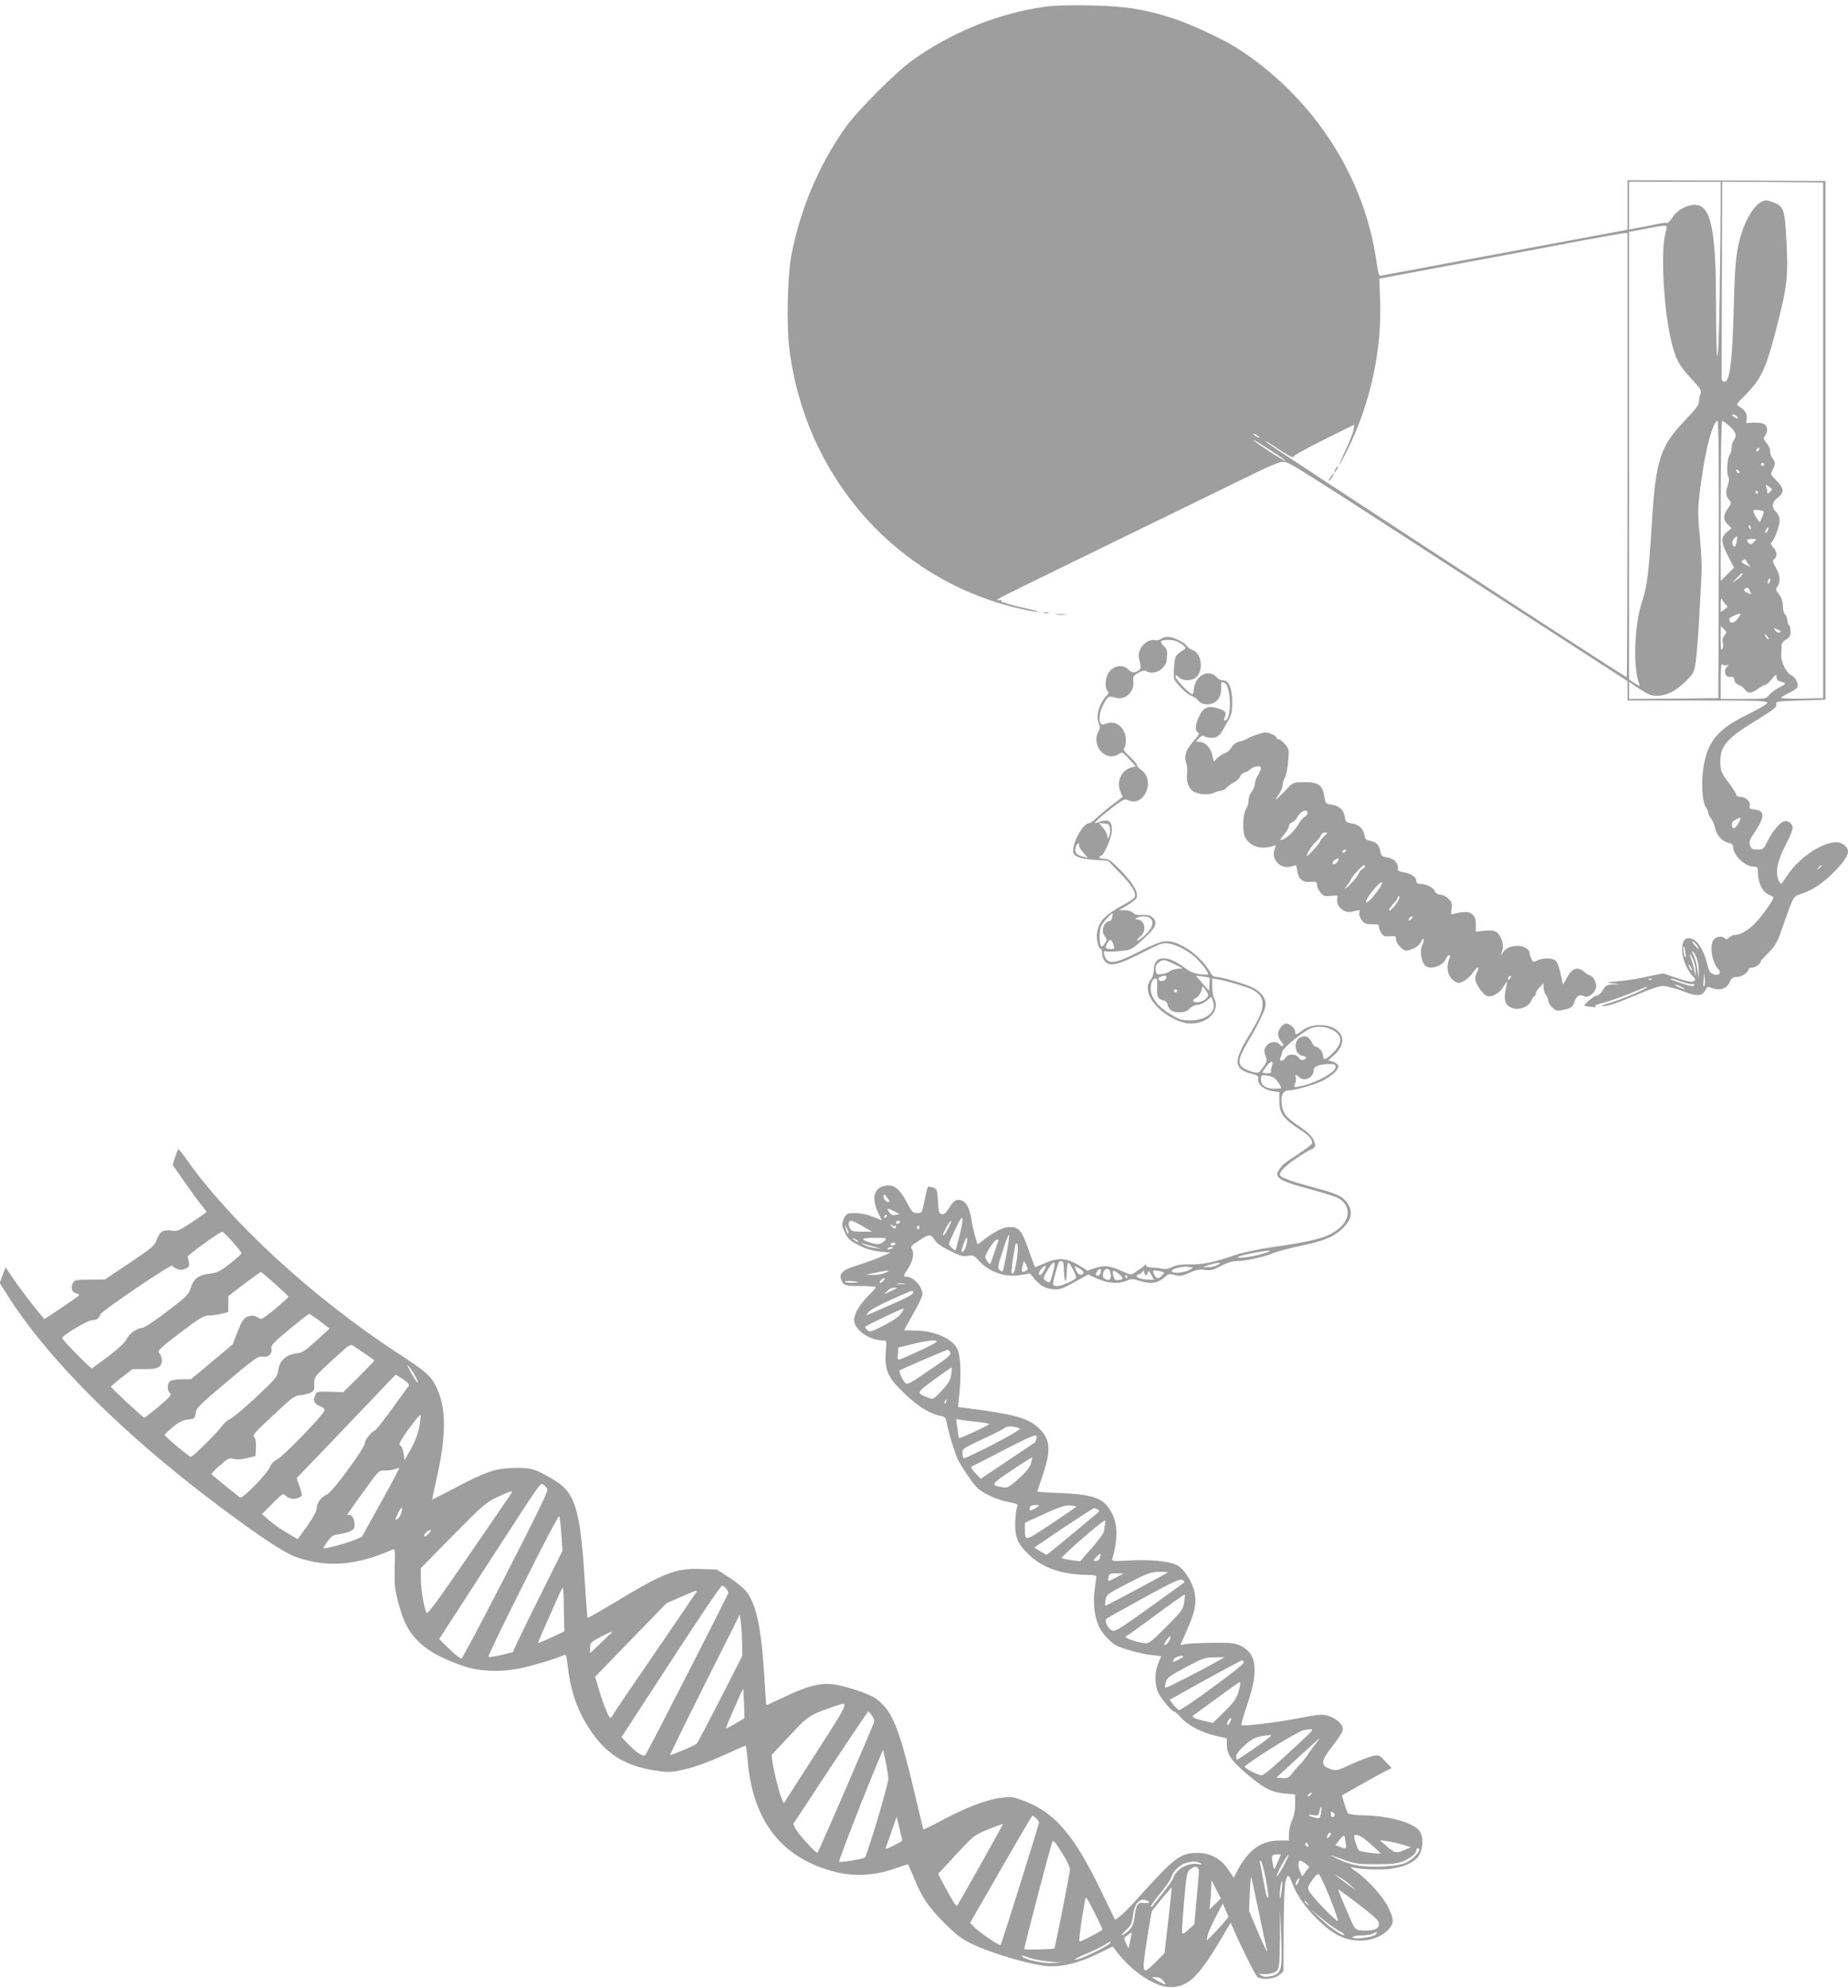 <?xml version="1.0" standalone="no"?>
<!DOCTYPE svg PUBLIC "-//W3C//DTD SVG 20010904//EN"
 "http://www.w3.org/TR/2001/REC-SVG-20010904/DTD/svg10.dtd">
<svg version="1.0" xmlns="http://www.w3.org/2000/svg"
 width="1190pt" height="1280pt" viewBox="0 0 1190 1280"
 preserveAspectRatio="xMidYMid meet">
<g transform="translate(0,1280) scale(0.1,-0.1)"
fill="#9e9e9e" stroke="none">
<path d="M6725 12756 c-300 -43 -592 -161 -848 -343 -106 -75 -355 -325 -431
-431 -176 -249 -296 -535 -352 -837 -24 -136 -30 -451 -10 -601 110 -839 711
-1501 1516 -1670 36 -8 74 -14 85 -13 11 0 -22 10 -74 21 -52 11 -106 25 -120
30 -14 6 -29 11 -33 10 -5 -1 -8 3 -8 9 0 6 -7 8 -16 5 -8 -3 -13 -2 -10 3 6
10 38 25 891 441 116 56 311 152 435 212 124 61 284 139 355 173 83 41 141 63
160 62 37 -2 58 -15 1252 -789 l963 -623 0 -62 0 -63 450 0 c382 0 450 -2 450
-14 0 -9 -52 -40 -124 -75 -194 -94 -260 -173 -287 -343 -15 -97 -8 -218 14
-252 10 -14 17 -32 17 -39 0 -8 8 -25 19 -38 10 -13 21 -40 25 -60 8 -46 46
-87 86 -95 21 -5 30 -12 30 -26 0 -54 77 -128 132 -128 26 0 28 -3 28 -42 1
-62 31 -122 69 -137 17 -8 31 -16 31 -20 -1 -16 -70 -115 -113 -160 -47 -50
-100 -81 -138 -81 -9 0 -25 -7 -34 -16 -12 -13 -19 -14 -28 -5 -17 17 -52 13
-70 -7 -31 -34 -15 -145 28 -192 22 -24 4 -45 -30 -33 -24 8 -30 18 -44 75
-20 80 -61 145 -98 154 -41 11 -58 -6 -61 -65 -3 -54 27 -132 70 -178 18 -20
19 -22 2 -31 -12 -7 -41 -1 -106 21 l-89 30 -106 -22 c-58 -13 -142 -26 -187
-29 -79 -7 -80 -7 -31 -13 l50 -6 -47 -1 c-41 -2 -48 -6 -67 -37 -12 -21 -28
-35 -40 -35 -16 0 -86 -60 -78 -66 1 -1 22 -4 47 -7 25 -3 36 -3 26 2 -14 5
-2 12 50 25 38 10 107 34 154 53 121 50 136 55 125 45 -19 -16 -159 -75 -235
-98 -41 -13 -66 -23 -55 -23 35 -1 96 19 229 76 85 37 142 55 167 55 21 -1 77
-15 123 -33 94 -36 130 -34 148 7 8 17 16 23 27 18 61 -26 106 -15 128 31 14
29 22 35 49 35 31 0 74 30 74 52 0 4 11 8 23 8 22 0 57 27 57 43 0 3 20 25 44
49 48 48 65 78 91 158 10 30 31 90 47 132 27 71 32 78 66 89 82 26 153 73 227
150 96 100 107 138 51 175 -74 48 -271 -67 -362 -210 -16 -25 -32 -46 -35 -46
-4 0 -12 13 -19 30 -18 45 -3 119 42 207 56 109 61 130 38 153 -11 11 -26 16
-39 13 -29 -7 -77 -65 -109 -129 -25 -51 -28 -54 -64 -54 -32 0 -40 4 -49 27
-8 23 -4 34 31 87 66 97 65 138 -2 144 -31 3 -34 6 -31 26 6 27 -28 56 -64 56
-13 0 -23 6 -23 14 0 7 -23 43 -50 79 -46 61 -50 71 -52 124 -3 110 39 159
244 283 98 60 118 76 116 94 -3 21 0 21 157 26 l160 5 0 1670 0 1670 -637 3
-638 2 0 -159 0 -159 -27 -6 c-16 -3 -368 -69 -783 -146 -415 -77 -763 -142
-773 -144 -19 -5 -19 -5 -37 114 -84 548 -422 1053 -905 1357 -82 52 -294 150
-395 183 -188 61 -314 81 -540 85 -135 3 -236 0 -295 -9z m4355 -1283 c0 -87
-3 -358 -7 -603 -8 -491 -22 -485 -23 10 -1 372 -26 540 -88 586 -48 37 -151
1 -193 -67 -13 -21 -29 -37 -35 -35 -6 3 -29 1 -50 -4 -22 -5 -74 -15 -116
-23 l-78 -15 0 154 0 154 295 0 295 0 0 -157z m660 -1508 l0 -1660 -135 -3
c-74 -1 -135 1 -135 5 0 5 22 18 49 31 27 12 51 29 55 37 9 24 -11 64 -39 77
-31 14 -67 86 -65 130 1 18 2 45 2 59 1 17 10 31 30 42 22 13 28 23 28 51 0
19 -4 38 -10 41 -5 3 -10 17 -10 30 0 13 -7 30 -15 39 -9 8 -15 33 -15 56 0
28 -8 51 -24 73 -22 29 -23 34 -10 51 21 29 17 74 -11 122 -21 36 -23 43 -10
54 22 18 18 50 -7 77 -17 18 -19 26 -10 32 17 11 52 105 52 142 0 18 -9 39
-22 52 -32 32 -29 63 10 93 43 34 41 59 -8 109 -40 41 -40 42 -25 71 19 37 19
44 -2 74 -10 14 -16 34 -15 46 2 12 -8 34 -21 50 -22 26 -23 32 -11 49 20 27
17 63 -7 75 -11 6 -41 10 -67 9 l-47 -3 3 31 c3 32 -13 55 -53 78 -16 10 -11
17 43 71 109 110 136 171 216 489 54 216 61 281 50 497 -10 212 -17 231 -92
258 -39 13 -45 13 -75 -3 -39 -21 -88 -97 -116 -180 -39 -114 -49 -196 -56
-472 -9 -375 -26 -510 -63 -503 -10 2 -17 12 -16 26 0 12 1 301 2 642 l2 620
325 -2 325 -3 0 -1660z m-1016 1333 c-31 -118 -11 -484 36 -687 29 -121 51
-164 129 -247 63 -68 69 -78 61 -100 -6 -14 -10 -37 -10 -51 0 -19 -22 -49
-80 -109 -173 -181 -198 -257 -225 -699 -17 -284 -30 -386 -57 -465 -54 -154
-65 -433 -22 -544 6 -16 3 -15 -29 5 l-37 24 0 1441 0 1441 108 20 c154 29
141 32 126 -29z m-244 -1428 c0 -786 -2 -1430 -5 -1430 -13 0 -2297 1489
-2320 1513 -13 13 7 2 60 -33 78 -52 116 -72 113 -61 -2 6 86 55 195 109 l198
98 -6 -35 c-3 -19 -25 -77 -50 -128 -24 -51 -42 -93 -39 -93 2 0 23 39 48 88
149 298 225 643 213 968 l-5 140 502 94 c275 51 625 117 776 146 151 28 285
52 298 53 l22 1 0 -1430z m705 249 c11 -17 2 -18 -19 -3 -17 12 -17 14 -4 14
9 0 20 -5 23 -11z m-117 -921 l-3 -893 -287 -3 -288 -2 0 55 0 55 67 -45 c56
-37 76 -45 113 -45 62 1 119 29 183 92 52 50 55 57 66 123 6 39 16 167 23 285
6 118 13 249 15 291 3 42 -3 148 -11 235 -17 167 -15 200 20 429 26 171 69
315 94 315 7 0 9 -279 8 -892z m66 861 c43 -38 52 -62 32 -91 -9 -12 -16 -36
-16 -53 0 -17 -5 -36 -11 -42 -15 -15 -23 -116 -11 -140 8 -14 7 -30 -3 -61
-15 -43 -12 -65 12 -94 13 -14 12 -20 -6 -45 -35 -48 -37 -78 -7 -108 l26 -26
-30 -25 c-40 -34 -39 -65 8 -155 l38 -74 -43 -43 -43 -42 0 515 c1 304 5 515
10 515 5 0 25 -14 44 -31z m-3024 -75 c0 -2 -9 0 -20 6 -11 6 -20 13 -20 16 0
2 9 0 20 -6 11 -6 20 -13 20 -16z m78 -88 c51 -32 90 -61 88 -63 -4 -5 -181
110 -201 130 -14 14 5 3 113 -67z m3134 2 c-7 -7 -12 -8 -12 -2 0 14 12 26 19
19 2 -3 -1 -11 -7 -17z m38 -88 c0 -5 -4 -10 -10 -10 -5 0 -10 5 -10 10 0 6 5
10 10 10 6 0 10 -4 10 -10z m-160 -51 c0 -6 -4 -7 -10 -4 -5 3 -10 11 -10 16
0 6 5 7 10 4 6 -3 10 -11 10 -16z m210 -110 c0 -4 -7 -12 -15 -19 -12 -10 -15
-10 -15 3 0 8 -3 23 -6 32 -6 15 -4 15 15 4 11 -8 21 -17 21 -20z m-90 -19 c0
-5 -2 -10 -4 -10 -3 0 -8 5 -11 10 -3 6 -1 10 4 10 6 0 11 -4 11 -10z m37
-123 c4 -5 -20 -67 -27 -67 -7 0 -40 59 -40 72 0 9 57 5 67 -5z m-83 -103 c3
-8 2 -12 -4 -9 -6 3 -10 10 -10 16 0 14 7 11 14 -7z m110 -18 c-3 -9 -10 -16
-15 -16 -5 0 -4 9 3 20 14 22 21 20 12 -4z m-201 -73 c-6 -36 -17 -43 -27 -17
-4 10 1 25 10 36 21 23 23 21 17 -19z m112 -3 c-14 -15 -21 -17 -32 -9 -22 19
-15 29 19 29 30 0 31 0 13 -20z m-41 -136 l17 -25 -32 16 c-25 13 -29 19 -18
26 8 5 15 9 15 9 1 0 9 -12 18 -26z m-34 -72 c0 -5 -15 -19 -32 -32 l-33 -23
29 31 c31 34 36 37 36 24z m176 -48 c-4 -9 -9 -15 -11 -12 -3 3 -3 13 1 22 4
9 9 15 11 12 3 -3 3 -13 -1 -22z m-127 -61 c11 -22 11 -22 -14 -11 -27 12 -32
24 -12 31 14 5 12 7 26 -20z m-153 -89 c12 -10 10 -14 -11 -28 l-25 -16 0 47
c1 40 2 45 12 28 6 -11 17 -25 24 -31z m88 -66 c-26 -46 -57 -61 -68 -32 -4
10 4 19 27 29 40 18 50 18 41 3z m-99 -128 c-11 -13 -15 -28 -11 -47 3 -15 2
-35 -4 -43 -7 -10 -10 10 -10 68 l0 82 21 -21 c19 -19 20 -22 4 -39z m363 25
c2 -1 -3 -5 -11 -8 -7 -3 -19 4 -26 15 -11 18 -10 18 11 7 13 -6 24 -13 26
-14z m-80 -51 c-4 -3 -12 5 -18 18 -12 22 -12 22 6 6 10 -10 15 -20 12 -24z
m-269 -167 c15 6 15 5 0 -13 -23 -27 -8 -67 23 -62 18 2 24 -3 26 -20 2 -14
14 -27 30 -33 14 -5 32 -19 39 -29 19 -27 42 -25 83 5 19 14 39 25 46 25 7 0
26 17 43 37 28 34 31 35 31 15 0 -12 6 -24 13 -26 53 -16 54 -17 5 -42 -25
-13 -55 -35 -66 -49 -20 -25 -22 -25 -166 -25 l-146 0 0 117 c0 86 3 114 11
106 6 -6 19 -9 28 -6z m75 -1018 c-22 -38 -38 -42 -42 -12 -2 15 5 26 25 36
36 20 39 15 17 -24z m536 -273 c0 -2 -8 -10 -17 -17 -16 -13 -17 -12 -4 4 13
16 21 21 21 13z m-802 -514 c20 -30 11 -28 -17 4 -13 15 -17 24 -10 22 7 -2
19 -14 27 -26z m-75 -47 c4 -27 3 -35 -3 -25 -5 8 -10 28 -10 44 0 39 6 30 13
-19z m72 -32 c8 -19 14 -56 14 -82 l-2 -46 -7 55 c-4 30 -15 70 -24 89 -10 18
-13 30 -7 26 6 -3 18 -22 26 -42z m-6 -83 l-1 -35 -8 40 c-5 22 -13 53 -19 68
-17 45 -11 46 10 2 10 -22 18 -56 18 -75z m-29 20 c6 -11 8 -20 6 -20 -3 0
-10 9 -16 20 -6 11 -8 20 -6 20 3 0 10 -9 16 -20z m83 -121 c-4 -4 -6 13 -3
39 l5 47 3 -39 c2 -21 0 -42 -5 -47z m-336 45 c-3 -3 -12 -4 -19 -1 -8 3 -5 6
6 6 11 1 17 -2 13 -5z m189 -14 c32 -11 64 -18 71 -16 7 3 13 1 13 -4 0 -6 -6
-10 -13 -10 -16 0 -137 40 -137 46 0 6 3 6 66 -16z m4 -35 c33 -19 21 -19 -21
0 -19 8 -27 14 -19 14 8 0 26 -6 40 -14z"/>
<path d="M8600 9780 c-6 -11 -8 -20 -6 -20 3 0 10 9 16 20 6 11 8 20 6 20 -3
0 -10 -9 -16 -20z"/>
<path d="M8565 9724 c-9 -15 -12 -23 -6 -20 11 7 35 46 28 46 -3 0 -12 -12
-22 -26z"/>
<path d="M6723 8853 c9 -2 23 -2 30 0 6 3 -1 5 -18 5 -16 0 -22 -2 -12 -5z"/>
<path d="M6803 8843 c15 -2 39 -2 55 0 15 2 2 4 -28 4 -30 0 -43 -2 -27 -4z"/>
<path d="M7475 8686 c-10 -7 -27 -11 -37 -8 -32 8 -76 -18 -94 -56 -14 -31
-15 -43 -5 -80 10 -39 9 -46 -6 -58 -25 -19 -47 -17 -68 6 -29 32 -87 27 -119
-11 -28 -33 -36 -105 -14 -127 9 -9 7 -17 -9 -34 -45 -50 -67 -128 -48 -174 9
-23 9 -34 -2 -54 -48 -93 48 -199 131 -145 22 15 25 13 67 -32 l43 -47 -28 -7
c-65 -18 -98 -90 -72 -154 l15 -36 -62 -47 c-34 -26 -79 -64 -101 -84 -21 -21
-45 -38 -53 -38 -37 0 -103 -115 -103 -179 0 -34 41 -51 136 -57 l89 -6 76
-78 c77 -79 106 -127 96 -155 -4 -8 -29 -27 -57 -42 -137 -74 -173 -111 -186
-191 -6 -40 9 -102 26 -102 3 0 7 -13 7 -30 0 -16 8 -39 19 -51 31 -34 87 -21
237 56 115 59 135 66 169 61 56 -9 120 -42 172 -87 39 -35 86 -96 86 -112 0
-3 -23 -3 -52 0 -38 5 -64 16 -98 41 -113 87 -200 82 -200 -12 0 -23 -8 -48
-20 -63 -28 -36 -25 -81 8 -134 51 -79 169 -149 252 -149 112 1 190 86 148
163 -6 12 -12 46 -12 75 l-1 53 40 -7 c51 -8 186 -49 217 -64 48 -26 68 -52
68 -92 0 -50 -16 -87 -91 -211 -97 -159 -93 -211 16 -239 43 -11 50 -16 47
-35 -5 -34 37 -70 91 -78 l45 -7 0 -52 c-1 -83 26 -121 134 -189 53 -34 78
-61 78 -87 0 -6 -37 -35 -82 -65 -102 -67 -110 -73 -132 -108 -33 -49 2 -71
195 -122 73 -20 151 -44 175 -54 92 -41 97 -139 11 -205 -72 -55 -149 -76
-432 -117 -82 -12 -186 -34 -230 -49 -135 -47 -215 -63 -295 -61 -56 1 -84 -3
-110 -16 -23 -12 -45 -16 -65 -12 -16 4 -47 7 -67 8 -23 1 -38 6 -38 14 0 7
-3 8 -8 2 -4 -5 -14 -14 -23 -20 -9 -5 -27 -18 -41 -28 -24 -17 -27 -16 -81 8
-77 36 -116 40 -174 21 l-50 -17 -58 36 c-80 48 -133 50 -224 9 -30 -13 -55
-23 -56 -22 -2 2 -17 42 -34 90 -51 148 -67 168 -131 168 -37 0 -90 -26 -154
-74 -25 -20 -48 -36 -50 -36 -5 0 -34 109 -41 160 -11 68 -31 109 -60 120 -34
13 -54 2 -85 -50 -18 -29 -31 -40 -45 -38 -18 3 -21 13 -25 83 -5 76 -6 80
-32 89 -15 5 -30 7 -33 4 -3 -2 -12 -42 -21 -86 -17 -82 -17 -82 -48 -82 -28
0 -34 6 -65 65 -45 88 -82 119 -135 112 -77 -11 -97 -77 -52 -173 l24 -51 -57
23 c-53 22 -132 31 -165 18 -8 -3 -20 -21 -26 -40 -10 -30 -9 -41 12 -82 19
-40 33 -52 89 -80 46 -23 87 -36 135 -40 l69 -7 -75 -32 c-41 -17 -107 -40
-146 -52 -81 -24 -109 -48 -99 -83 14 -45 23 -48 126 -48 55 0 99 -4 99 -8 0
-4 -19 -26 -41 -47 -58 -56 -99 -123 -99 -162 0 -65 96 -133 187 -133 22 0 23
-2 17 -73 -9 -101 11 -157 79 -228 108 -112 193 -169 274 -185 28 -5 33 -11
39 -43 9 -56 54 -202 74 -242 30 -57 95 -152 126 -181 39 -36 130 -77 203 -90
58 -11 59 -12 49 -37 -5 -14 -10 -60 -11 -101 0 -92 19 -135 92 -203 91 -85
213 -126 379 -127 28 0 52 -4 52 -9 0 -5 -5 -44 -11 -87 -12 -88 0 -183 31
-243 22 -43 73 -97 109 -116 44 -22 165 -55 229 -61 l60 -7 -19 -44 c-25 -60
-25 -142 1 -194 22 -43 87 -119 101 -119 5 0 25 -17 44 -39 45 -50 135 -97
224 -117 l71 -16 0 -39 c0 -64 31 -109 132 -193 109 -92 159 -117 245 -124
l63 -5 0 -62 c0 -41 -7 -78 -20 -106 -11 -24 -20 -63 -20 -86 l0 -43 -63 0
c-112 0 -196 -59 -264 -185 l-29 -55 -33 50 c-47 72 -115 110 -200 110 -110 0
-145 -26 -389 -297 -45 -51 -96 -101 -112 -113 l-29 -21 -91 187 c-178 369
-304 513 -515 586 -58 21 -69 21 -142 11 -92 -14 -215 -62 -371 -145 -62 -33
-114 -58 -116 -57 -1 2 -17 67 -35 144 -119 510 -157 608 -265 695 -44 34
-211 90 -295 97 -77 7 -162 -16 -300 -83 -63 -30 -115 -53 -116 -52 -2 2 -8
91 -14 198 -19 299 -51 449 -114 532 -18 23 -68 64 -112 92 l-80 51 -102 3
c-161 6 -236 -23 -557 -217 -93 -55 -171 -100 -173 -98 -1 2 -10 115 -18 250
-24 385 -54 517 -138 595 -36 34 -135 91 -189 109 -35 11 -74 14 -146 11 -111
-5 -169 -26 -387 -141 -66 -35 -121 -63 -122 -63 -1 1 14 71 33 156 60 272 57
446 -10 577 -33 66 -67 95 -251 215 -537 352 -1059 830 -1348 1235 -28 40 -55
73 -58 73 -3 0 -12 -23 -21 -50 l-16 -50 75 -108 c41 -59 90 -126 109 -149 19
-23 34 -43 34 -46 0 -2 -42 -32 -92 -65 -85 -56 -96 -61 -134 -55 -54 7 -74
-5 -94 -58 -15 -40 -30 -53 -176 -151 l-159 -106 -98 -1 c-93 -1 -98 -2 -109
-25 -13 -30 -4 -56 22 -63 11 -3 20 -8 20 -12 0 -3 -51 -39 -112 -80 l-112
-74 -29 34 c-48 57 -142 181 -182 242 l-39 58 -19 -51 -19 -50 43 -68 c263
-419 745 -901 1372 -1371 265 -198 420 -301 496 -327 198 -69 386 -54 621 50
14 6 15 -8 12 -116 -3 -106 0 -136 21 -219 34 -132 69 -198 139 -265 60 -57
148 -105 283 -151 95 -33 222 -40 341 -19 77 13 247 63 305 90 14 6 17 -3 23
-56 19 -171 60 -294 141 -418 106 -164 231 -242 435 -271 74 -11 95 -10 165 6
87 19 170 50 309 114 49 23 92 41 96 41 4 0 10 -39 14 -86 30 -393 216 -635
556 -724 136 -36 275 -26 421 29 29 11 55 19 57 16 2 -2 19 -40 37 -84 50
-125 93 -189 195 -291 75 -75 111 -103 171 -132 142 -70 417 -148 519 -148 90
0 188 27 295 79 l100 49 24 -31 c101 -134 251 -232 351 -231 106 1 174 63 301
274 l84 141 14 -33 c59 -135 144 -305 158 -316 30 -22 108 -15 140 12 l28 24
1 269 c1 179 5 282 13 312 14 49 20 46 45 -21 43 -117 192 -281 304 -334 110
-52 251 -31 317 48 32 38 32 59 -5 137 -33 69 -134 181 -210 233 -33 22 -38
29 -20 25 58 -14 190 -18 254 -8 89 13 153 46 177 91 25 47 25 120 -1 152 -42
54 -193 96 -355 100 -53 1 -100 7 -105 13 -4 5 -15 34 -23 62 l-16 53 42 24
c110 63 215 121 245 136 l33 16 -40 43 c-38 41 -43 43 -78 36 -21 -4 -82 -27
-137 -52 -98 -45 -101 -46 -140 -32 -64 22 -61 52 14 146 33 42 63 87 66 100
12 44 -68 103 -139 103 -19 0 -88 -11 -153 -24 -124 -25 -351 -52 -360 -43 -3
3 13 60 36 127 76 220 64 332 -38 382 -43 21 -59 22 -182 21 -74 -1 -152 -5
-172 -8 l-37 -7 39 89 c55 122 67 181 52 251 -15 71 -69 154 -115 176 -53 25
-168 36 -301 29 -113 -6 -118 -5 -113 13 34 112 35 211 3 279 -50 107 -113
133 -338 142 -82 3 -148 8 -148 10 0 3 16 51 35 106 55 163 49 232 -27 303
-67 64 -157 89 -471 129 l-48 6 8 77 c14 134 9 252 -12 296 -32 67 -144 117
-267 119 l-76 2 13 25 c8 14 34 61 59 105 25 44 46 90 46 103 0 48 -59 112
-104 112 -21 0 -21 2 14 57 30 47 38 95 21 123 -7 10 -3 18 13 30 13 8 34 22
47 31 47 33 66 33 86 -2 12 -21 42 -43 97 -71 66 -33 86 -39 118 -34 35 6 41
3 69 -28 66 -76 173 -113 273 -95 l59 10 29 -36 c37 -44 71 -62 125 -66 40 -3
61 5 179 72 l41 23 60 -27 c68 -30 135 -35 188 -13 29 13 40 13 81 0 80 -24
121 -17 170 28 19 17 27 18 60 9 33 -9 46 -7 93 14 43 20 64 24 100 19 39 -5
55 -1 103 25 37 20 72 31 98 31 56 0 181 27 237 51 26 11 100 31 166 45 152
32 213 55 266 100 72 62 87 113 51 172 -29 47 -67 66 -203 102 -137 36 -224
66 -233 81 -11 18 26 58 101 109 41 28 83 54 93 57 35 14 39 25 20 65 -13 26
-40 52 -90 85 -87 58 -109 87 -115 150 -6 55 11 83 51 83 35 0 156 35 209 60
60 29 110 74 105 97 -2 10 -17 22 -34 27 l-31 9 35 31 c75 66 74 139 -1 177
-58 30 -149 24 -198 -14 -43 -32 -49 -33 -49 -8 0 20 -35 51 -57 51 -22 0 -53
-39 -53 -67 0 -15 9 -37 21 -49 11 -12 16 -25 11 -28 -5 -3 -15 1 -22 9 -20
25 -67 19 -86 -11 -15 -22 -16 -31 -5 -61 12 -32 11 -37 -15 -74 -24 -36 -30
-39 -58 -33 -17 3 -44 14 -61 23 -47 26 -44 61 11 156 89 152 124 226 124 259
0 41 -30 80 -80 106 -47 24 -203 70 -237 70 -17 0 -29 9 -41 32 -32 60 -111
135 -176 167 -93 46 -123 43 -264 -28 -146 -74 -188 -86 -219 -66 -22 15 -35
74 -13 60 5 -3 44 -3 86 1 82 7 80 6 185 105 54 51 63 84 30 113 -14 12 -33
17 -64 15 -31 -2 -50 2 -61 14 -10 10 -33 17 -54 17 l-37 0 49 28 c27 15 55
36 62 47 20 31 -12 90 -97 179 -63 64 -79 76 -107 76 -17 0 -32 5 -32 10 0 6
4 10 9 10 19 0 71 118 71 163 0 66 -23 78 -97 50 -32 -12 3 22 94 93 69 53 87
63 103 54 103 -55 186 121 90 192 -17 12 -30 27 -30 34 0 6 -21 31 -46 54 -33
30 -43 45 -35 53 6 6 11 29 11 50 0 79 -61 132 -123 109 -24 -9 -33 -9 -39 1
-14 21 -9 66 13 112 28 60 39 67 78 54 64 -22 128 34 119 106 -3 28 1 35 32
53 24 14 41 17 51 11 28 -18 75 -10 103 17 14 15 27 34 27 43 1 9 3 30 5 48 1
22 -5 38 -22 54 -30 28 -23 39 27 39 41 0 71 -11 102 -38 16 -14 15 -16 -12
-33 -16 -10 -34 -26 -40 -36 -8 -16 -14 -85 -12 -136 1 -25 76 -102 114 -118
17 -7 36 -19 40 -26 15 -24 57 -35 92 -23 39 13 60 49 59 101 -1 40 2 44 23
31 44 -28 44 -242 0 -242 -5 0 -6 8 -2 18 15 36 9 44 -38 60 -66 21 -96 10
-124 -48 -26 -51 -30 -98 -8 -106 11 -5 5 -18 -30 -56 -48 -54 -62 -97 -46
-141 6 -15 8 -47 5 -70 -7 -48 13 -100 44 -115 31 -16 93 -21 120 -10 33 14
38 15 57 17 8 0 24 10 34 20 11 11 33 27 50 35 16 9 32 25 36 35 3 11 16 23
28 27 12 3 30 13 40 22 23 21 67 25 67 7 0 -8 -9 -29 -20 -47 -11 -18 -20 -44
-20 -56 0 -13 -9 -35 -20 -49 -11 -14 -20 -40 -20 -57 0 -17 -6 -40 -14 -51
-23 -34 -28 -147 -8 -185 31 -62 108 -84 184 -55 15 6 16 3 6 -23 -25 -65 38
-130 106 -111 17 5 31 9 32 9 1 0 4 -17 8 -38 8 -53 35 -75 86 -70 35 3 40 1
40 -18 0 -12 10 -34 22 -49 19 -24 26 -27 68 -23 42 4 47 3 42 -14 -13 -52 44
-103 98 -87 37 11 52 10 45 -2 -11 -17 15 -68 39 -75 11 -4 36 -6 54 -5 25 1
32 -2 32 -16 0 -10 7 -29 16 -42 13 -19 24 -22 55 -19 35 3 39 1 39 -20 0 -26
41 -72 65 -72 35 0 85 30 96 57 6 15 13 23 16 16 2 -7 0 -21 -6 -32 -22 -40
-9 -122 23 -143 33 -22 111 7 126 47 5 14 15 25 21 25 7 0 8 -7 4 -17 -26 -58
-13 -121 30 -149 24 -16 29 -16 60 -1 19 9 47 35 62 58 26 40 45 40 24 0 -6
-11 -11 -30 -11 -43 0 -28 42 -93 70 -108 29 -16 83 11 109 54 13 20 24 36 26
36 1 0 -1 -17 -6 -37 -20 -87 -6 -123 53 -137 38 -9 96 17 107 48 6 13 15 27
20 31 6 3 11 12 11 20 0 8 11 25 25 39 l25 25 0 -28 c0 -15 7 -36 15 -47 8
-10 15 -27 15 -37 0 -10 11 -29 25 -43 21 -21 31 -24 62 -18 52 9 70 20 79 46
12 43 33 58 60 46 20 -10 29 -8 52 9 15 11 28 32 30 47 4 29 -21 76 -40 76 -6
0 -21 9 -32 19 -43 40 -79 31 -113 -29 l-28 -50 -7 32 c-16 80 -28 113 -44
125 -23 17 -82 16 -115 -1 -25 -13 -28 -12 -38 11 -6 13 -11 30 -11 37 0 23
-36 46 -73 46 -51 0 -83 -15 -102 -47 -9 -15 -13 -19 -9 -8 16 47 16 68 -1
106 -21 45 -43 54 -114 46 l-48 -6 1 46 c1 60 -29 87 -89 80 -22 -3 -47 -8
-57 -12 -14 -6 -16 -1 -11 33 5 34 1 45 -20 66 -15 15 -38 26 -52 26 -17 0
-29 8 -37 25 -11 24 -58 45 -100 45 -11 0 -18 8 -18 20 0 24 -33 46 -82 54
-21 4 -37 10 -37 14 7 42 -19 73 -66 81 -34 5 -40 10 -46 39 -9 43 -25 60 -64
68 -28 5 -34 11 -39 39 -8 41 -36 67 -84 74 -30 5 -38 11 -40 31 -7 57 -37 84
-102 92 -21 3 -26 10 -31 43 -11 83 -37 101 -144 99 -56 -1 -61 -4 -95 -40
-19 -22 -46 -48 -59 -59 -23 -20 -23 -19 3 19 14 21 26 50 26 63 0 13 6 34 14
46 8 12 17 58 21 103 7 77 6 82 -20 112 -15 18 -33 32 -41 32 -8 0 -14 5 -14
11 0 5 -15 16 -33 24 -29 12 -41 12 -82 -1 -27 -8 -58 -20 -70 -28 -11 -7 -35
-17 -54 -21 -21 -5 -39 -17 -50 -36 -9 -16 -28 -33 -43 -38 -14 -5 -37 -20
-49 -32 l-23 -23 -9 40 c-9 47 -44 85 -81 88 l-25 1 21 23 c15 15 25 19 32 12
5 -5 26 -10 46 -10 38 0 56 13 81 61 8 15 23 42 34 60 15 26 20 52 20 109 0
89 -22 140 -59 140 -13 0 -30 7 -37 16 -52 63 -144 17 -151 -75 -1 -17 -6 -31
-10 -31 -16 0 -108 97 -108 113 0 15 3 14 20 -3 24 -24 77 -26 107 -5 57 40
43 161 -20 181 -12 4 -28 16 -36 27 -17 24 -87 56 -122 57 -14 0 -34 -6 -44
-14z m945 -1121 c0 -8 -9 -19 -20 -25 -11 -6 -27 -25 -36 -42 -21 -40 -75 -94
-104 -103 -22 -7 -21 -5 8 31 18 21 32 46 32 56 0 9 9 20 20 23 11 4 27 19 35
35 20 38 65 56 65 25z m-1272 -102 c2 -18 -1 -41 -7 -50 -9 -16 -10 -16 -11 4
0 12 -12 36 -27 53 l-26 31 34 -3 c30 -3 34 -7 37 -35z m1378 -48 c-14 -13
-26 -28 -26 -34 0 -9 -74 -91 -83 -91 -12 0 34 73 57 91 13 11 28 28 31 39 4
12 15 20 27 20 20 0 19 -2 -6 -25z m-1576 -62 c0 -9 12 -30 28 -46 l27 -30
-30 7 c-43 10 -57 28 -49 59 7 30 24 37 24 10z m1715 -33 c-3 -5 -11 -10 -16
-10 -6 0 -7 5 -4 10 3 6 11 10 16 10 6 0 7 -4 4 -10z m-61 -77 c-13 -9 -20
-10 -22 -3 -5 15 32 42 37 28 2 -6 -5 -17 -15 -25z m186 -22 c0 -5 -7 -11 -15
-15 -8 -3 -21 -18 -27 -33 -11 -24 -74 -93 -86 -93 -2 0 6 12 17 26 12 15 21
30 21 33 0 10 73 91 83 91 4 0 7 -4 7 -9z m94 -138 c-34 -51 -72 -93 -84 -93
-23 0 73 128 97 129 7 1 2 -15 -13 -36z m120 -81 c-17 -35 -69 -86 -58 -58 4
10 18 29 30 42 13 12 24 28 24 34 0 5 4 10 9 10 5 0 3 -13 -5 -28z m-1842
-107 c-2 -14 -9 -25 -15 -25 -40 0 -61 -68 -31 -101 14 -16 14 -20 -2 -44 -13
-20 -19 -23 -25 -13 -12 18 -11 91 1 124 8 21 64 84 75 84 1 0 0 -11 -3 -25z
m246 -7 c26 -26 13 -64 -34 -108 -25 -23 -48 -39 -51 -36 -3 3 6 15 20 27 44
34 29 109 -21 109 -15 0 -15 2 -2 10 21 14 74 12 88 -2z m1682 -3 c-7 -9 -15
-13 -17 -11 -7 7 7 26 19 26 6 0 6 -6 -2 -15z m-1921 -165 c10 -29 9 -30 -20
-30 -32 0 -36 10 -17 40 17 27 24 25 37 -10z m391 -127 l55 -27 -35 -4 c-19
-2 -42 -10 -50 -17 -8 -7 -31 -15 -50 -17 -33 -3 -35 -1 -38 29 -2 23 3 35 20
47 30 21 33 20 98 -11z m-50 -87 c0 -16 -27 -29 -41 -20 -15 9 -10 22 9 27 29
8 32 7 32 -7z m278 -1 c2 -2 2 -21 0 -44 l-3 -41 -42 49 -42 49 42 -5 c23 -3
43 -7 45 -8z m1934 -7 c-7 -7 -12 -8 -12 -2 0 14 12 26 19 19 2 -3 -1 -11 -7
-17z m-2271 -10 c1 -7 1 -34 0 -59 -3 -47 8 -64 44 -71 11 -2 21 -12 23 -23 7
-37 31 -53 77 -53 33 1 50 7 66 25 13 13 34 23 50 23 15 0 41 12 58 26 l31 26
11 -29 c25 -67 -42 -123 -148 -123 -51 0 -68 5 -124 39 -84 50 -129 108 -129
165 0 39 13 66 32 66 4 0 9 -6 9 -12z m329 -94 c0 -19 -36 -45 -65 -47 -35 -3
-43 15 -13 28 13 6 27 25 33 43 l9 33 18 -23 c10 -13 18 -28 18 -34z m-200 26
c0 -5 -4 -10 -10 -10 -5 0 -10 5 -10 10 0 6 5 10 10 10 6 0 10 -4 10 -10z
m987 -245 c77 -33 84 -86 19 -151 -48 -49 -66 -55 -66 -22 0 24 -27 58 -46 58
-7 0 -19 12 -26 27 -19 38 -41 49 -72 35 -50 -22 -41 -113 12 -120 26 -4 29
-17 6 -26 -11 -4 -22 1 -31 14 -19 27 -69 27 -85 0 -16 -25 -43 -27 -33 -2 4
9 10 27 12 40 5 22 94 99 163 141 41 25 96 27 147 6z m-377 -241 c-6 -14 -8
-30 -4 -35 3 -5 -9 -9 -25 -9 -17 0 -31 3 -31 6 0 3 12 21 26 40 29 38 48 37
34 -2z m410 -4 c0 -35 -133 -107 -234 -125 -36 -7 -36 -7 -26 19 5 14 7 33 4
41 -8 19 3 19 22 0 33 -33 94 -3 94 46 0 22 36 38 93 38 41 1 47 -2 47 -19z
m-394 -71 c17 -13 44 -52 44 -64 0 -3 -19 -5 -43 -5 -55 0 -87 22 -87 60 0 27
3 29 34 26 18 -2 42 -9 52 -17z m-2479 -796 c-11 -10 -37 12 -37 31 1 21 1 21
21 -3 11 -13 18 -26 16 -28z m32 -62 l34 -18 -26 -5 c-20 -4 -30 1 -42 18 -18
28 -12 29 34 5z m-49 -31 c0 -5 -5 -10 -11 -10 -5 0 -7 5 -4 10 3 6 8 10 11
10 2 0 4 -4 4 -10z m469 -124 c-13 -50 -24 -93 -26 -95 -4 -6 -43 30 -43 40 0
5 19 48 42 96 50 107 60 91 27 -41z m-624 59 l60 -35 -66 0 c-61 0 -67 2 -78
26 -12 27 -7 44 12 44 7 0 39 -16 72 -35z m240 25 c-3 -5 -10 -10 -16 -10 -5
0 -9 5 -9 10 0 6 7 10 16 10 8 0 12 -4 9 -10z m309 -42 c-15 -29 -29 -48 -31
-41 -4 11 42 93 52 93 3 0 -7 -24 -21 -52z m-341 19 c4 3 7 1 7 -5 0 -17 -16
-15 -31 6 -12 15 -12 16 2 5 9 -7 19 -10 22 -6z m-299 -46 c-6 -6 -11 1 -18
29 l-7 25 15 -25 c8 -14 12 -27 10 -29z m456 33 c0 -8 -5 -12 -10 -9 -6 4 -8
11 -5 16 9 14 15 11 15 -7z m-4423 -89 c32 -36 58 -69 58 -74 0 -5 -33 -35
-74 -67 -66 -51 -82 -59 -134 -65 -70 -8 -102 -34 -120 -95 -11 -38 -27 -53
-151 -148 -76 -58 -148 -106 -160 -106 -33 0 -86 -38 -100 -71 -8 -20 -51 -60
-116 -110 -57 -43 -106 -79 -109 -79 -10 0 -191 184 -191 195 0 16 165 115
191 115 31 0 46 10 56 38 8 22 463 330 463 313 0 -4 12 -13 27 -20 21 -9 33
-9 56 0 29 12 31 20 15 77 -3 10 205 160 224 161 4 1 33 -28 65 -64z m4984
-81 c-11 -59 -22 -108 -24 -110 -2 -2 -11 2 -20 9 -15 11 -13 22 21 127 20 63
38 108 40 98 2 -9 -6 -65 -17 -124z m-261 51 c-6 -19 -16 -35 -21 -35 -12 0
-12 -2 8 56 10 30 19 42 21 31 2 -9 -2 -33 -8 -52z m-690 29 c0 -2 -9 0 -20 6
-11 6 -20 13 -20 16 0 2 9 0 20 -6 11 -6 20 -13 20 -16z m165 6 c-21 -23 -47
-25 -96 -9 -63 21 -54 29 31 29 82 0 83 0 65 -20z m733 -2 c-3 -7 -15 -43 -27
-80 -13 -38 -24 -68 -27 -68 -2 0 -11 11 -19 24 -15 22 -14 26 6 62 28 48 49
74 62 74 5 0 7 -6 5 -12z m-803 -34 l50 -14 -44 5 c-24 3 -55 13 -70 21 -14 8
-17 12 -6 8 11 -4 43 -13 70 -20z m140 16 c-3 -5 -13 -10 -21 -10 -8 0 -12 5
-9 10 3 6 13 10 21 10 8 0 12 -4 9 -10z m783 -97 c-11 -75 -21 -103 -33 -91
-5 5 7 101 21 172 5 24 8 26 15 14 5 -10 4 -48 -3 -95z m-798 73 c0 -2 -9 -6
-20 -9 -11 -3 -18 -1 -14 4 5 9 34 13 34 5z m2385 -37 c-69 -23 -198 -38 -155
-18 26 11 160 37 195 37 11 0 -7 -9 -40 -19z m-1527 -110 c-28 -18 -34 -7 -21
40 l6 24 15 -28 c12 -23 12 -29 0 -36z m243 9 c1 -84 17 -106 18 -25 1 39 5
67 11 67 9 0 50 -80 50 -95 0 -13 -92 -55 -118 -55 -37 0 -38 5 -16 81 22 80
22 79 39 79 11 0 15 -12 16 -52z m-68 -10 c-23 -84 -20 -80 -43 -68 -26 14
-25 20 7 75 39 63 55 60 36 -7z m1057 37 c-14 -8 -41 -14 -60 -14 l-35 1 40
13 c22 8 49 14 60 14 18 0 17 -1 -5 -14z m-1117 -35 c-18 -31 -33 -39 -33 -18
0 14 30 48 42 48 5 0 1 -13 -9 -30z m254 -15 c-7 -21 -34 -15 -45 10 -17 37
-16 38 18 18 17 -9 29 -22 27 -28z m701 35 c9 0 -3 -9 -27 -20 -46 -21 -124
-19 -102 3 12 12 80 26 99 21 8 -2 21 -4 30 -4z m-588 -19 c0 -22 -13 -39 -25
-34 -11 4 -12 9 -2 24 12 20 27 25 27 10z m62 -26 c4 -36 -10 -45 -41 -26 -20
13 -6 61 18 61 14 0 20 -9 23 -35z m-1451 10 c-18 -8 -54 -14 -80 -14 l-46 2
60 12 c84 18 108 18 66 0z m1506 -9 c31 -27 29 -34 -7 -38 -19 -3 -25 3 -31
30 -8 38 0 40 38 8z m173 -6 c5 0 10 8 12 18 3 13 8 9 21 -15 l18 -33 -33 1
c-45 1 -79 12 -79 24 1 6 7 10 14 10 6 0 16 7 22 15 8 13 10 13 13 -2 2 -10 7
-18 12 -18z m98 24 c22 -6 22 -8 6 -25 -23 -26 -39 -24 -52 6 -10 21 -9 25 6
25 9 0 27 -3 40 -6z m-5708 -79 c47 -42 86 -79 87 -83 1 -4 -37 -39 -85 -79
-82 -67 -88 -71 -109 -57 -27 17 -44 18 -77 3 -17 -8 -33 -33 -56 -93 l-32
-82 -134 -112 -134 -112 -55 0 c-31 0 -65 -5 -76 -10 -23 -13 -26 -62 -4 -80
12 -10 0 -24 -73 -86 -48 -40 -90 -73 -94 -71 -12 4 -213 191 -213 198 0 4 31
31 69 61 l69 53 78 0 c60 0 81 4 97 18 21 19 19 60 -4 87 -11 13 7 31 135 128
127 96 154 112 185 112 21 0 57 5 82 11 l44 11 0 52 0 51 102 78 c56 42 104
77 108 77 3 0 44 -34 90 -75z m5490 45 c0 -5 -2 -10 -4 -10 -3 0 -8 5 -11 10
-3 6 -1 10 4 10 6 0 11 -4 11 -10z m-1570 -25 c-7 -8 -17 -15 -22 -15 -6 0 -5
7 2 15 7 8 17 15 22 15 6 0 5 -7 -2 -15z m-165 -10 c6 -2 -11 -4 -37 -4 -27
-1 -48 3 -48 7 0 7 62 5 85 -3z m298 -12 c-13 -2 -33 -2 -45 0 -13 2 -3 4 22
4 25 0 35 -2 23 -4z m-53 -30 c-8 -3 -28 -12 -45 -21 l-30 -15 19 22 c11 12
30 21 45 20 16 0 20 -3 11 -6z m110 -22 c0 -18 -27 -32 -259 -132 l-44 -19 15
21 c8 13 68 46 144 80 137 62 144 64 144 50z m-80 -141 c-14 -19 -55 -47 -110
-75 -80 -40 -90 -43 -104 -29 -9 8 -16 18 -16 20 0 7 244 123 248 119 3 -2 -6
-18 -18 -35z m-3739 -47 l61 -47 -84 -77 c-73 -67 -89 -78 -131 -83 -66 -9
-106 -46 -115 -108 -7 -44 -14 -53 -142 -173 -74 -69 -149 -132 -166 -140 -17
-7 -40 -26 -50 -41 -24 -37 -192 -204 -205 -204 -11 0 -169 132 -169 141 0 3
23 26 52 50 40 33 63 45 97 49 44 5 46 6 51 42 5 34 22 51 202 202 173 146
200 165 225 161 38 -7 67 16 61 50 -5 23 8 37 114 125 66 55 124 100 129 100
5 0 36 -21 70 -47z m3972 -129 c4 -4 -42 -29 -101 -56 -168 -77 -154 -75 -150
-26 l3 42 90 22 c94 23 147 29 158 18z m-3681 -81 c32 -21 58 -40 58 -43 0 -3
-45 -50 -100 -105 l-100 -99 -85 3 c-82 3 -85 2 -96 -23 -15 -33 -5 -55 31
-69 17 -6 30 -18 30 -27 0 -22 -265 -297 -305 -316 -21 -10 -38 -28 -47 -49
-18 -45 -177 -208 -192 -197 -62 48 -182 146 -184 151 -1 4 23 30 55 57 53 46
61 49 88 41 21 -6 49 -4 85 5 l55 13 3 53 c2 32 -2 60 -9 68 -14 17 -17 13
156 175 86 81 106 94 137 96 21 1 50 8 65 15 25 12 28 19 27 58 -1 45 0 46
115 152 108 100 117 106 136 93 11 -8 46 -31 77 -52z m3767 9 c8 -14 -13 -32
-134 -114 -133 -91 -143 -96 -158 -80 -17 19 -40 72 -34 79 6 5 301 132 309
133 4 0 12 -8 17 -18z m-3459 -129 c28 -44 41 -80 22 -57 -15 17 -63 104 -57
104 3 0 19 -21 35 -47z m3465 -15 c-5 -34 -18 -56 -61 -102 -54 -57 -55 -58
-87 -45 -79 31 -79 30 39 117 60 44 110 79 112 77 2 -2 1 -23 -3 -47z m-3529
-29 c31 -21 42 -34 36 -42 -5 -7 -53 -73 -107 -147 -54 -74 -103 -137 -109
-139 -24 -9 -66 -61 -66 -81 0 -32 -209 -317 -243 -331 -37 -16 -67 -55 -67
-89 0 -18 -22 -59 -61 -114 l-62 -86 -46 27 c-66 38 -103 64 -146 101 l-38 34
68 68 c66 66 68 67 86 49 21 -21 60 -25 89 -9 18 10 18 11 0 66 l-20 57 198
206 c108 113 251 263 317 332 66 70 121 127 123 128 2 0 24 -13 48 -30z m3497
-144 c-3 -9 -8 -14 -10 -11 -3 3 -2 9 2 15 9 16 15 13 8 -4z m-3393 -163 c-8
-42 -28 -95 -54 -141 l-41 -73 -6 42 c-3 23 -11 45 -18 50 -11 6 -11 12 -1 31
26 49 125 179 128 169 2 -6 -2 -41 -8 -78z m3603 32 c37 -4 67 -10 67 -13 -1
-7 -190 -95 -195 -90 -2 2 -6 31 -10 63 l-8 59 39 -6 c22 -3 69 -9 107 -13z
m264 -42 c6 -4 -71 -50 -172 -102 -101 -52 -186 -92 -190 -89 -3 4 -7 19 -8
34 -2 25 6 31 130 89 73 33 138 67 145 74 13 13 67 9 95 -6z m107 -64 c-3 -13
-7 -23 -8 -24 0 -1 -80 -54 -176 -118 l-174 -117 -36 37 c-19 20 -30 38 -25
41 6 2 96 48 200 102 205 106 231 115 219 79z m-36 -162 c-8 -26 -32 -55 -80
-98 -64 -56 -70 -59 -106 -53 -75 12 -72 18 64 109 70 47 129 84 131 83 1 -2
-3 -20 -9 -41z m-4184 -248 l-124 -223 -52 -22 c-54 -22 -188 -57 -194 -50 -2
2 10 22 26 44 25 34 37 41 73 45 24 3 56 12 73 19 24 12 29 21 27 47 -1 38
-20 65 -40 58 -15 -6 -14 -5 115 174 78 108 84 114 115 112 17 -1 46 2 62 7
17 5 33 10 36 10 4 1 -49 -99 -117 -221z m1071 82 c4 -13 -76 -178 -268 -551
-150 -293 -279 -535 -285 -537 -7 -2 -42 25 -78 60 l-66 65 297 459 c384 592
352 546 375 534 10 -5 21 -19 25 -30z m-232 -24 c-4 -7 -127 -187 -273 -399
-194 -283 -267 -383 -273 -372 -16 29 -37 151 -37 220 l0 69 208 211 c195 198
212 212 287 247 88 41 100 44 88 24z m3397 -81 c0 -2 -13 -11 -30 -20 -24 -13
-30 -13 -30 -2 0 8 3 17 7 20 7 8 53 10 53 2z m240 -5 c-1 -3 -72 -53 -160
-111 -171 -114 -170 -114 -170 -35 l0 42 123 56 c93 43 132 56 164 55 24 -1
43 -4 43 -7z m-4345 -39 c-4 -17 -15 -36 -26 -41 -18 -10 -18 -8 3 34 24 51
33 53 23 7z m4485 19 c12 -7 10 -12 -11 -28 -14 -11 -90 -75 -169 -141 -80
-66 -147 -121 -150 -121 -3 0 -22 10 -43 23 l-37 23 187 127 c104 69 193 126
198 127 6 0 17 -4 25 -10z m-3455 -159 l7 -106 -127 -255 c-70 -140 -142 -287
-160 -326 l-33 -72 -76 -18 c-42 -10 -78 -15 -81 -12 -4 3 96 211 222 461 125
251 230 451 234 445 4 -6 10 -59 14 -117z m3501 67 c-3 -13 -6 -32 -6 -44 0
-12 -34 -59 -77 -108 l-77 -88 -56 7 c-30 4 -58 10 -63 14 -7 7 259 239 277
240 4 1 6 -9 2 -21z m-4357 -64 c-13 -14 -25 -20 -27 -14 -2 6 4 18 14 25 31
24 39 17 13 -11z m4324 -152 c-3 -14 -13 -22 -26 -22 -20 0 -20 1 3 25 27 29
32 28 23 -3z m437 -96 c0 -3 -371 -202 -400 -214 -4 -1 -4 14 -1 35 6 37 8 39
146 110 125 64 146 72 198 73 31 0 57 -2 57 -4z m-330 -31 c-57 -30 -58 -30
-52 0 4 22 9 25 51 25 l46 -1 -45 -24z m434 -35 c-5 -4 -107 -78 -227 -164
-215 -153 -219 -155 -243 -140 -24 16 -42 59 -30 71 3 3 110 64 238 134 190
104 236 125 251 117 11 -5 15 -13 11 -18z m-2948 -37 c7 -10 14 -23 14 -29 0
-9 -507 -1001 -533 -1042 -11 -17 -54 9 -111 68 l-44 45 317 487 c174 268 322
488 330 488 8 0 20 -8 27 -17z m-1045 -138 l3 -139 -83 -39 c-46 -21 -85 -37
-86 -35 -1 2 24 62 56 133 32 72 68 152 79 178 12 27 23 47 25 45 2 -1 5 -66
6 -143z m852 113 c-4 -7 -126 -186 -271 -398 -146 -212 -267 -391 -269 -397
-3 -7 -9 -13 -13 -13 -10 0 -49 97 -76 190 l-22 74 230 237 230 237 92 40
c102 45 110 47 99 30z m3142 -65 c-6 -44 -16 -57 -113 -155 -81 -83 -112 -108
-132 -108 -37 0 -130 29 -130 40 0 6 3 10 8 10 4 0 88 60 187 134 99 73 182
131 184 130 2 -2 0 -25 -4 -51z m-2846 -266 l1 -78 -141 -277 c-78 -152 -146
-282 -153 -289 -9 -10 -157 -73 -171 -73 -3 0 97 204 222 453 l227 452 7 -55
c4 -30 7 -90 8 -133z m-840 71 c-3 -2 -35 -32 -72 -68 l-67 -64 0 34 c0 33 4
37 68 71 37 20 69 34 71 33 2 -2 2 -5 0 -6z m3590 -52 c-7 -14 -18 -26 -26
-26 -10 0 -7 9 8 30 27 35 35 33 18 -4z m91 -102 c0 -4 -56 -34 -65 -34 -3 0
-1 8 4 18 7 14 61 29 61 16z m225 -27 c-105 -60 -337 -178 -341 -174 -3 3 -1
19 3 36 7 28 23 40 128 96 112 60 124 64 185 64 l65 1 -40 -23z m163 -14 c-3
-18 -393 -303 -414 -303 -6 0 -23 15 -37 33 l-25 33 226 126 c125 69 233 127
240 127 8 1 12 -7 10 -16z m-24 -150 c-15 -71 -29 -94 -99 -163 l-74 -73 -53
12 c-29 6 -60 16 -68 21 -13 9 -13 11 0 20 8 5 76 54 150 109 74 55 138 100
143 100 4 1 5 -11 1 -26z m-3193 -112 l3 -93 -58 -35 c-32 -18 -60 -33 -61
-31 -2 2 22 60 53 130 30 70 57 127 58 125 1 -1 4 -44 5 -96z m461 -322 l-205
-320 -14 32 c-17 41 -49 169 -58 231 l-7 48 117 125 c124 132 122 131 300 193
85 29 85 29 -133 -309z m362 246 c9 -13 16 -30 16 -38 0 -11 -356 -836 -366
-846 -7 -7 -119 115 -138 150 l-18 35 238 362 c132 199 242 362 245 362 4 0
14 -11 23 -25z m2305 -47 c-8 -14 -14 -18 -17 -10 -4 13 17 46 25 38 3 -2 -1
-15 -8 -28z m490 -91 c-198 -186 -269 -247 -285 -247 -23 1 -106 42 -108 54
-2 16 335 227 378 236 71 14 72 11 15 -43z m-322 -67 c-64 -44 -119 -80 -122
-80 -3 0 -5 10 -4 23 0 14 20 40 56 72 55 48 79 57 167 64 11 0 -33 -35 -97
-79z m381 18 c-18 -24 -42 -56 -52 -73 -11 -16 -29 -39 -40 -50 -12 -11 -35
-37 -51 -58 -27 -34 -35 -38 -68 -35 l-38 3 138 127 c76 70 140 127 142 127 2
1 -12 -18 -31 -41z m-2763 -118 c8 -41 15 -88 15 -104 0 -38 -138 -498 -152
-507 -15 -9 -159 -32 -165 -26 -3 3 60 168 138 367 79 199 145 358 146 353 1
-4 9 -42 18 -83z m2735 -205 c-7 -9 -15 -13 -19 -10 -3 3 1 10 9 15 21 14 24
12 10 -5z m66 -120 c-6 -32 -9 -35 -34 -29 -46 11 -61 25 -19 18 35 -6 37 -5
43 25 4 18 9 29 12 27 2 -3 1 -21 -2 -41z m88 -16 c-10 -16 -24 -9 -24 12 0
18 2 19 15 9 8 -7 12 -16 9 -21z m-1922 -16 c10 -9 18 -22 18 -29 0 -13 -238
-773 -247 -787 -5 -8 -142 85 -174 120 l-22 23 198 345 c109 190 200 345 203
345 3 0 14 -7 24 -17z m-862 -143 c0 -3 -25 -18 -56 -33 -48 -24 -55 -25 -49
-10 4 10 21 58 38 107 l31 89 18 -74 c10 -41 18 -76 18 -79z m504 -156 c-80
-142 -148 -261 -150 -263 -7 -7 -30 29 -78 119 l-45 85 116 125 c115 124 117
125 207 162 50 20 92 35 94 34 1 -2 -64 -120 -144 -262z m2256 197 c0 -5 -6
-14 -14 -20 -12 -10 -13 -8 -9 8 5 21 23 30 23 12z m218 -32 c31 -24 102 -88
102 -92 0 -7 -132 11 -139 19 -10 11 -31 73 -31 91 0 18 34 9 68 -18z m-128
12 c0 -5 3 -23 6 -40 7 -34 1 -37 -41 -21 l-26 10 23 30 c21 29 38 39 38 21z
m-1807 -124 c20 -33 37 -70 37 -81 0 -26 -95 -505 -101 -511 -7 -6 -187 -10
-193 -4 -4 4 162 639 180 689 7 17 15 7 77 -93z m2180 76 l52 -16 -43 -19
c-50 -22 -64 -19 -117 29 l-40 35 48 -6 c26 -4 71 -14 100 -23z m-608 -11 c-8
-8 -25 10 -19 20 4 6 9 5 15 -3 4 -7 6 -15 4 -17z m715 -21 c0 -21 -53 -70
-92 -86 -56 -23 -213 -31 -305 -16 -39 7 -97 26 -129 42 -33 16 -50 26 -39 23
11 -4 52 -19 90 -32 61 -22 87 -25 195 -25 93 0 136 4 170 17 48 18 90 52 90
73 0 7 5 13 10 13 6 0 10 -4 10 -9z m-913 -82 c-22 -51 -22 -51 -28 -23 -14
63 -11 74 20 74 l29 0 -21 -51z m34 -31 c-22 -40 -41 -67 -41 -59 0 18 70 144
77 138 2 -3 -14 -38 -36 -79z m-526 22 c2 -4 -7 -5 -20 -2 -64 12 -142 -32
-160 -89 -4 -13 -33 -55 -64 -94 -31 -38 -61 -76 -68 -85 -7 -8 -12 -10 -13
-5 0 6 29 45 64 89 36 43 67 90 71 105 8 33 58 79 93 87 15 3 31 7 37 8 15 4
55 -6 60 -14z m415 -95 c13 -64 20 -118 17 -122 -8 -8 -12 5 -32 112 -9 50
-18 98 -21 108 -3 9 -1 17 4 17 5 0 20 -52 32 -115z m258 95 l23 -19 -23 -31
-23 -32 -12 29 c-16 37 -16 73 0 73 6 -1 22 -9 35 -20z m-688 -47 c0 -16 -7
-99 -15 -185 l-14 -157 -38 -35 c-28 -25 -39 -31 -41 -20 -2 8 4 99 13 202 14
165 18 189 37 205 32 27 58 22 58 -10z m845 -175 c31 -77 53 -143 50 -146 -8
-8 -166 156 -184 190 -12 24 -11 30 19 73 25 36 35 44 45 35 7 -6 39 -74 70
-152z m131 85 l39 -35 -45 31 c-25 17 -56 41 -70 52 l-25 21 31 -18 c17 -9 49
-32 70 -51z m-591 -169 c25 -120 48 -228 51 -239 16 -52 -14 7 -61 118 l-52
124 5 112 c3 61 6 110 8 108 2 -1 24 -102 49 -223z m255 186 c-6 -12 -14 -19
-17 -17 -2 3 1 15 7 27 6 12 14 19 17 17 2 -3 -1 -15 -7 -27z m-535 -139 l-37
-36 6 55 c3 30 6 73 6 95 l1 40 30 -59 31 -59 -37 -36z m426 74 c-6 -45 -9
-51 -10 -24 -1 40 10 110 16 94 1 -6 -1 -37 -6 -70z m-728 -180 l-24 -210 -59
-60 c-86 -86 -89 -77 -55 142 15 98 30 183 33 188 11 18 125 155 127 153 1 -2
-9 -97 -22 -213z m1235 97 c95 -73 122 -99 122 -118 0 -30 -27 -44 -87 -44
-61 0 -67 5 -93 65 -77 175 -88 205 -77 198 7 -4 68 -50 135 -101z m-1659
-154 c1 -8 -132 -78 -147 -78 -7 0 9 125 34 260 6 35 6 34 60 -70 29 -58 53
-108 53 -112z m285 186 c28 -11 17 -20 -19 -16 -40 5 -49 -10 -61 -100 -6 -40
-14 -58 -38 -80 -17 -15 -35 -28 -41 -28 -5 0 6 15 27 34 31 28 37 42 43 90
10 81 43 118 89 100z m1037 -21 c13 -16 12 -17 -3 -4 -17 13 -22 21 -14 21 2
0 10 -8 17 -17z m-549 -131 c-22 -26 -54 -60 -71 -77 l-31 -29 6 31 c3 18 27
72 52 120 l46 88 18 -43 19 -43 -39 -47z m749 -43 c23 -11 38 -23 35 -26 -10
-10 -91 45 -156 107 l-65 61 73 -60 c39 -33 91 -70 113 -82z m-372 -228 c-10
-45 -26 -59 -74 -66 -32 -5 -45 -3 -60 12 -11 10 -16 15 -11 10 21 -15 96 -7
116 13 18 18 20 35 22 208 l1 187 7 -165 c4 -91 3 -180 -1 -199z m-971 164
l-11 -50 -16 33 c-15 33 -15 34 9 52 14 10 26 18 27 17 1 -1 -3 -25 -9 -52z
m1580 39 c-19 -19 -148 -33 -148 -16 0 5 24 10 55 11 31 0 63 5 73 10 26 16
38 13 20 -5z m-1708 -54 c0 -11 -164 -93 -210 -105 -43 -12 -9 10 60 38 36 15
83 38 105 51 49 29 45 28 45 16z m-519 -96 c24 -8 80 -19 124 -23 l80 -8 -66
-2 c-63 -1 -164 21 -183 40 -14 13 -5 11 45 -7z m862 -149 c17 -24 17 -24 0
-18 -10 4 -31 15 -48 25 l-30 18 30 0 c20 -1 36 -9 48 -25z"/>
</g>
</svg>
